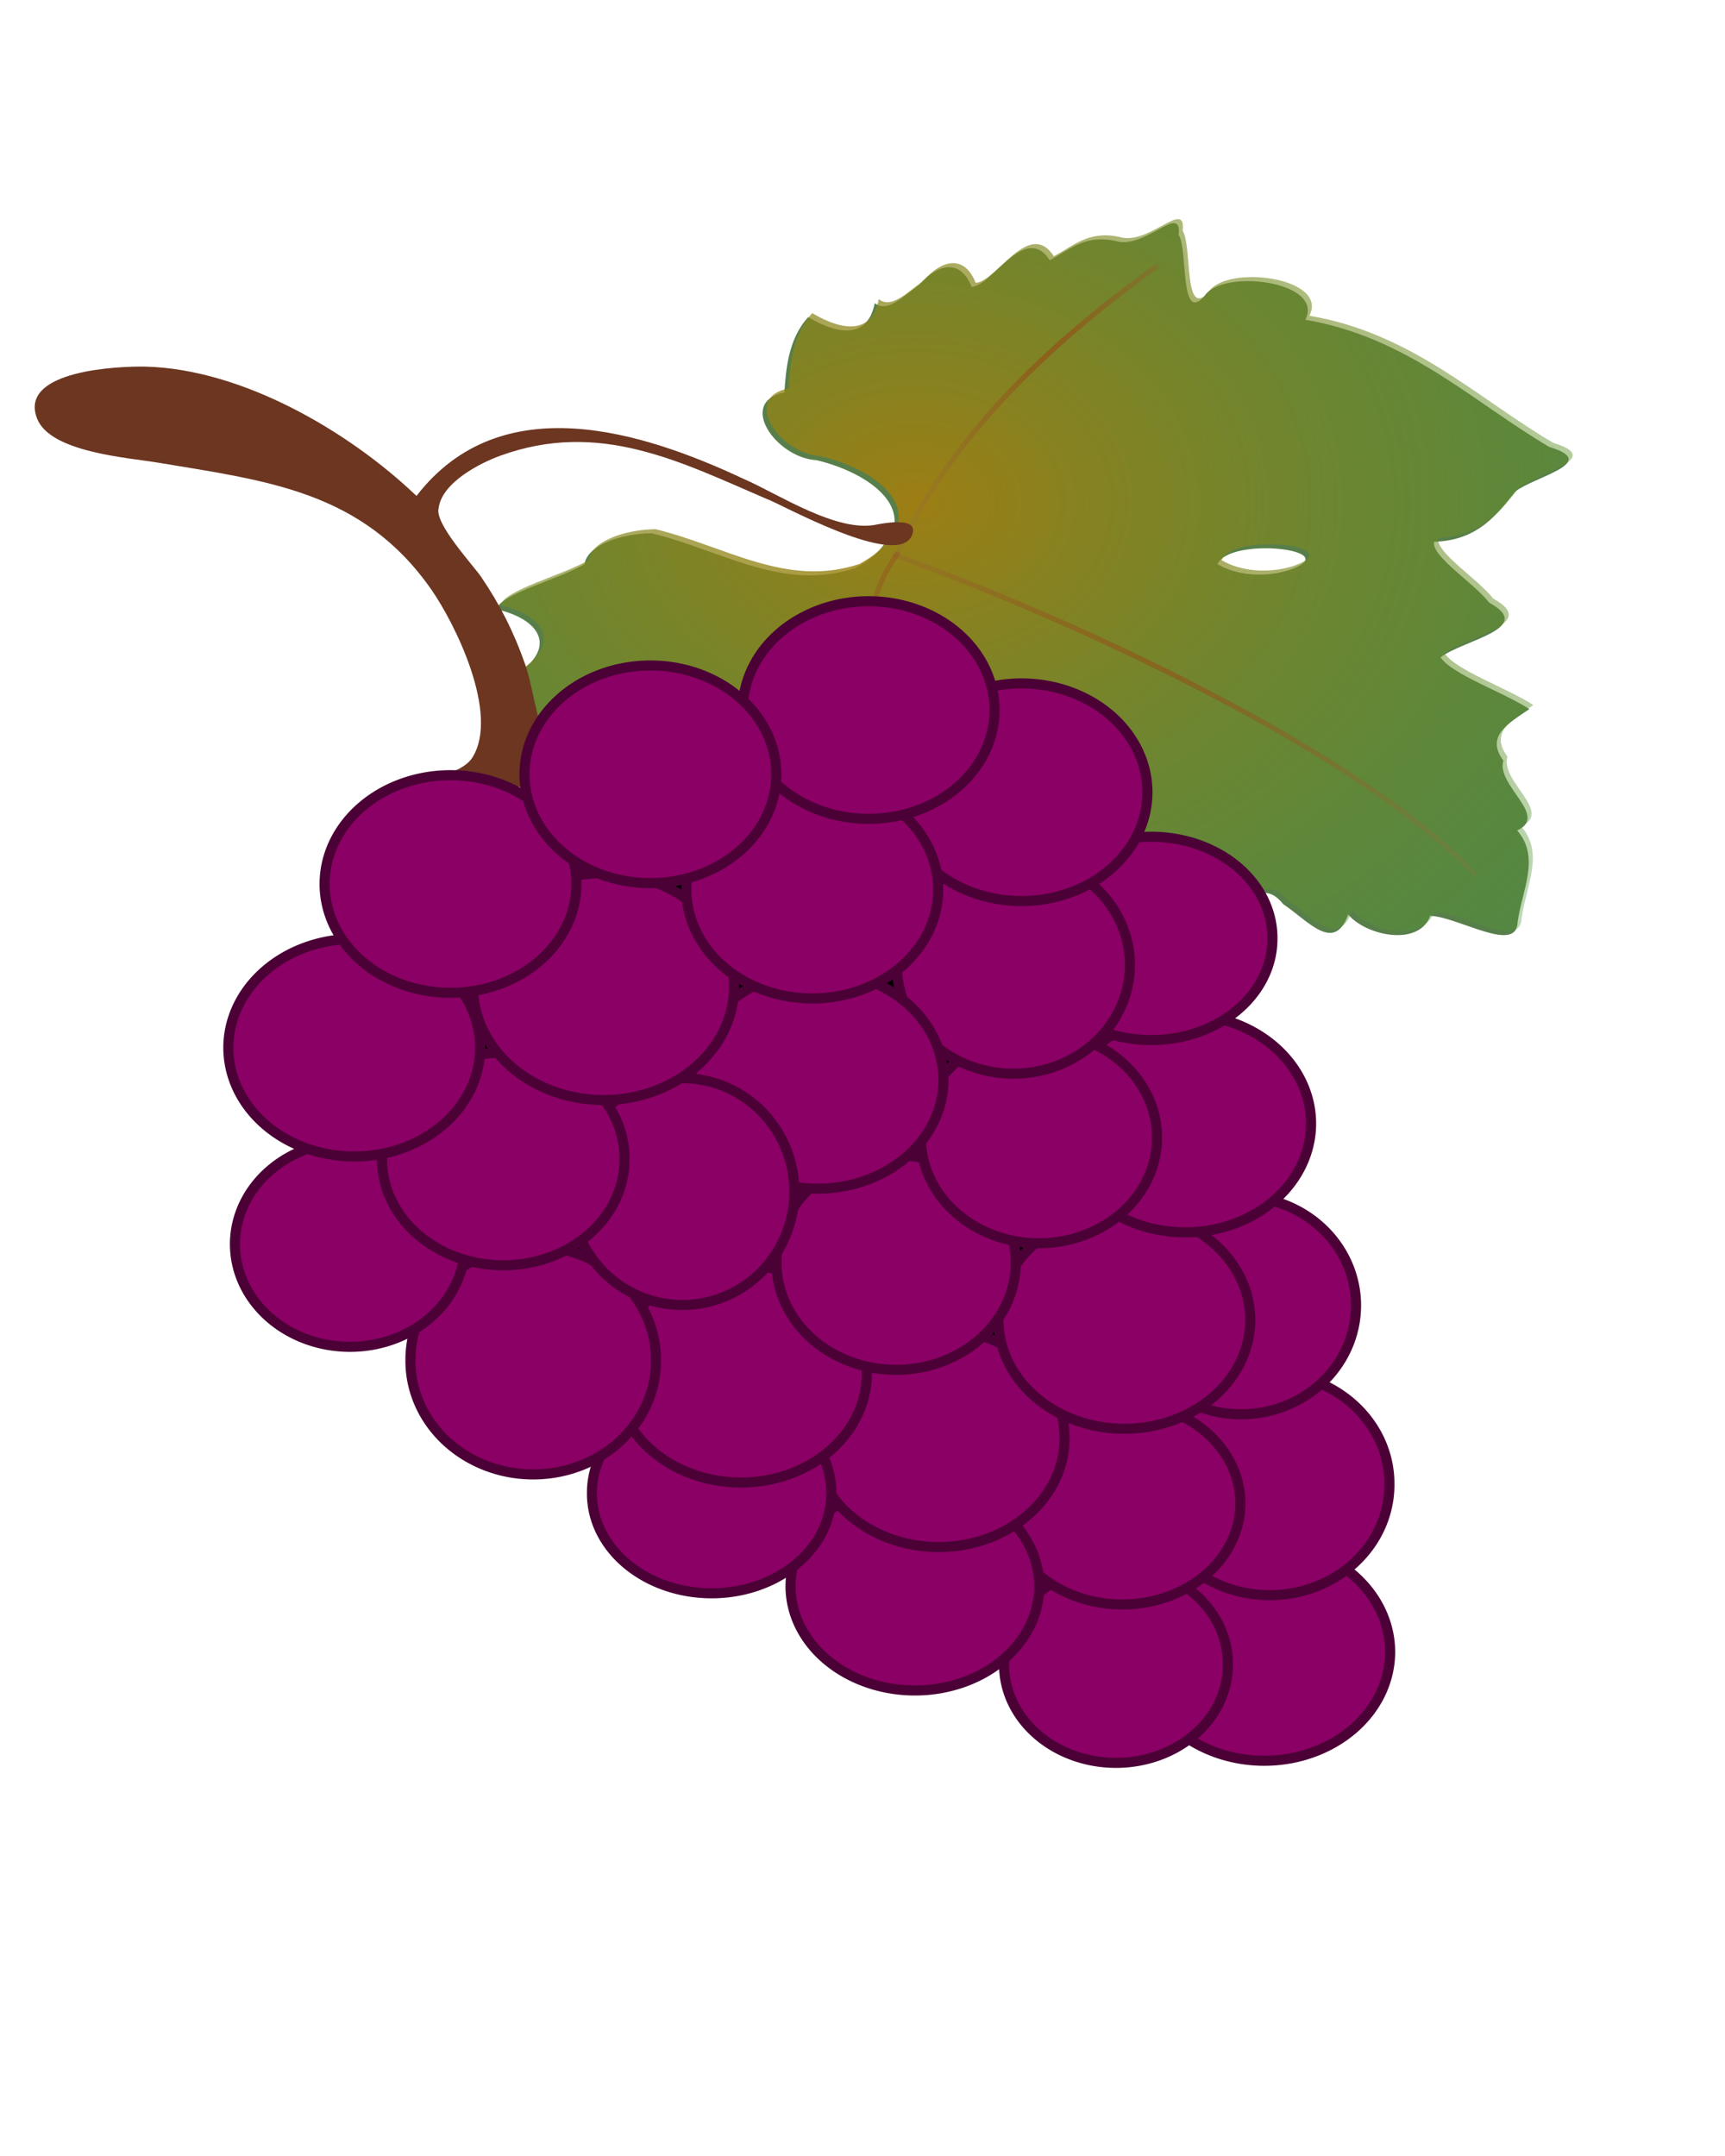 <?xml version="1.0" encoding="UTF-8"?>
<svg width="426.667" height="533.333" xmlns="http://www.w3.org/2000/svg" xmlns:svg="http://www.w3.org/2000/svg" xmlns:xlink="http://www.w3.org/1999/xlink">
 <title>uva</title>
 <defs>
  <linearGradient id="linearGradient3606">
   <stop stop-color="#993c0d" stop-opacity="0.546" offset="0" id="stop3607"/>
   <stop stop-color="#91713c" stop-opacity="0.268" offset="1" id="stop3608"/>
  </linearGradient>
  <linearGradient id="linearGradient3592">
   <stop stop-color="#a67e0d" stop-opacity="0.887" offset="0" id="stop3593"/>
   <stop stop-color="#4b9636" stop-opacity="0.351" offset="1" id="stop3594"/>
  </linearGradient>
  <radialGradient xlink:href="#linearGradient3592" r="0.743" id="radialGradient3590" fy="0.352" fx="0.393" cy="0.352" cx="0.393"/>
  <radialGradient xlink:href="#linearGradient3606" r="0.83" id="radialGradient6779" fy="0.232" fx="0.559" cy="0.232" cx="0.559"/>
 </defs>
 <g>
  <title>Layer 1</title>
  <g id="g6787">
   <path fill="#587f4a" id="path5" d="m211.59,140.508c-17.999,5.995 -33.051,-4.383 -50.436,-8.599c-7.996,0.106 -15.972,3.153 -16.562,7.643c-6.24,3.735 -21.014,7.399 -21.751,11.179c10.966,2.512 14.484,9.39 5.656,15.499c-6.054,5.594 -14.029,11.601 0.355,12.784c4.297,3.579 -2.255,17.348 2.641,17.3c10.041,-2.702 3.514,7.62 10.64,9.983c2.108,4.054 -1.522,15.059 8.443,7.69c8.384,-6.3 24.95,-14.387 33.997,-13.184c-4.867,5.807 -13.379,10.821 -12.206,18.253c-2.069,5.231 0.505,5.339 5.523,7.281c-1.086,6.215 7.605,22.478 17.544,13.472c9.265,-3.042 7.852,12.78 19.474,10.781c10.399,-4.666 16.808,5.724 24.055,6.375c4.259,-7.48 11.282,-3.949 16.96,0.619c8.278,-5.537 24.782,6.685 27.473,0.614c-0.095,-6.332 -6.575,-14.835 2.262,-17.284c-7.181,-5.534 -13.631,-11.675 -15.522,-19.462c-0.633,-7.446 3.931,8.702 9.108,1.268c7.651,0.91 16.011,11.057 22.245,8.445c5.193,-3.486 9.289,-15.671 15.957,-7.457c6.037,3.983 12.551,12.223 16.023,2.508c4.247,5.176 17.437,8.127 20.29,0.342c6.993,0.239 21.455,9.55 21.616,1.492c1.076,-7.759 5.684,-16.023 -0.113,-22.618c7.951,-3.638 -5.263,-11.105 -3.411,-17.276c-4.368,-5.92 0.796,-8.965 6.426,-12.744c-6.57,-4.263 -19.163,-8.58 -21.963,-12.808c5.688,-4.312 23.64,-7.178 12.025,-13.529c-3.655,-4.778 -14.427,-11.504 -13.608,-15.057c11.168,-0.305 15.907,-7.313 20.077,-12.437c4.719,-3.676 21.233,-7.172 8.409,-11.009c-19.12,-11.288 -35.109,-27.186 -60.335,-31.468c4.844,-9.551 -20.653,-12.798 -24.993,-5.814c-6.175,6.842 -3.975,-11.456 -6.351,-15.193c0.86,-8.182 -8.326,3.799 -15.678,1.51c-7.667,-1.652 -11.465,2.318 -16.206,4.776c-6.125,-9.463 -14.248,6.405 -19.323,6.578c-2.731,-6.825 -8.115,-6.003 -12.978,-0.489c-4.243,3.123 -7.919,6.959 -10.989,4.515c-1.686,8.615 -8.68,8.072 -16.469,3.474c-5.108,5.59 -5.485,13.408 -5.892,18.631c-11.744,2.326 -2.065,16.217 8.015,16.754c9.779,2.318 20.426,8.453 19.153,16.306c-2.475,5.159 -4.055,7.245 -9.58,10.354zm89.551,-0.945c3.03,-6.996 32.457,-3.498 17.586,1.504c-5.705,1.774 -12.703,1.402 -17.586,-1.504zm-52.422,58.395c5.34,-2.193 13.443,-7.743 10.102,0.612c-0.64,3.628 0.855,12.504 -4.204,5.273c-1.966,-1.962 -3.932,-3.923 -5.898,-5.885z"/>
   <path fill="url(#radialGradient3590)" id="path2960" d="m212.59,139.508c-17.999,5.995 -33.051,-4.383 -50.436,-8.599c-7.996,0.106 -15.972,3.153 -16.562,7.643c-6.24,3.735 -21.014,7.399 -21.751,11.179c10.966,2.512 14.484,9.39 5.656,15.499c-6.054,5.594 -14.029,11.601 0.355,12.784c4.297,3.579 -2.255,17.348 2.641,17.3c10.041,-2.702 3.514,7.62 10.64,9.983c2.108,4.054 -1.522,15.059 8.443,7.69c8.384,-6.3 24.95,-14.387 33.997,-13.184c-4.867,5.807 -13.379,10.821 -12.206,18.253c-2.069,5.231 0.505,5.339 5.523,7.281c-1.086,6.215 7.605,22.478 17.544,13.472c9.265,-3.042 7.852,12.78 19.474,10.781c10.399,-4.666 16.808,5.724 24.055,6.375c4.259,-7.48 11.282,-3.949 16.96,0.619c8.278,-5.537 24.782,6.685 27.473,0.614c-0.095,-6.332 -6.575,-14.835 2.262,-17.284c-7.181,-5.534 -13.631,-11.675 -15.522,-19.462c-0.633,-7.446 3.931,8.702 9.108,1.268c7.651,0.91 16.011,11.057 22.245,8.445c5.193,-3.486 9.289,-15.671 15.957,-7.457c6.037,3.983 12.551,12.223 16.023,2.508c4.247,5.176 17.437,8.127 20.29,0.342c6.993,0.239 21.455,9.55 21.616,1.492c1.076,-7.759 5.684,-16.023 -0.113,-22.618c7.951,-3.638 -5.263,-11.105 -3.411,-17.276c-4.368,-5.92 0.796,-8.965 6.426,-12.744c-6.57,-4.263 -19.163,-8.58 -21.963,-12.808c5.688,-4.312 23.64,-7.178 12.025,-13.529c-3.655,-4.778 -14.427,-11.504 -13.608,-15.057c11.168,-0.305 15.907,-7.313 20.077,-12.437c4.719,-3.676 21.233,-7.172 8.409,-11.009c-19.12,-11.288 -35.109,-27.186 -60.335,-31.468c4.844,-9.551 -20.653,-12.798 -24.993,-5.814c-6.175,6.842 -3.975,-11.456 -6.351,-15.193c0.86,-8.182 -8.326,3.799 -15.678,1.51c-7.667,-1.652 -11.465,2.318 -16.206,4.776c-6.125,-9.463 -14.248,6.405 -19.323,6.578c-2.731,-6.825 -8.115,-6.003 -12.978,-0.489c-4.243,3.123 -7.919,6.959 -10.989,4.515c-1.686,8.615 -8.68,8.072 -16.469,3.474c-5.108,5.59 -5.485,13.408 -5.892,18.631c-11.744,2.326 -2.065,16.217 8.015,16.754c9.779,2.318 20.426,8.453 19.153,16.306c-2.475,5.159 -4.055,7.245 -9.58,10.354zm89.551,-0.945c3.03,-6.996 32.457,-3.498 17.586,1.504c-5.705,1.774 -12.703,1.402 -17.586,-1.504zm-52.422,58.395c5.34,-2.193 13.443,-7.743 10.102,0.612c-0.64,3.628 0.855,12.504 -4.204,5.273c-1.966,-1.962 -3.932,-3.923 -5.898,-5.885z"/>
   <path fill="#000000" fill-rule="evenodd" stroke-width="1pt" id="path4322" d="m153.402,189.321l140.344,67.15l0,0l28.483,151.709l-175.559,-61.678l11.911,-15.42l-24.34,-10.943l-60.073,-32.829l79.235,-97.989z"/>
   <g fill="none" stroke="url(#radialGradient6779)" stroke-width="1.25" stroke-miterlimit="4" id="g3595">
    <path fill-opacity="0.75" fill-rule="evenodd" stroke-linecap="round" stroke-linejoin="round" marker-end="none" id="path1321" d="m221.42,137.364c45.123,16.277 113.884,48.256 143.133,78.626"/>
    <path fill-opacity="0.75" fill-rule="evenodd" stroke-linecap="round" stroke-linejoin="round" marker-end="none" id="path1322" d="m222.179,137.473c41.153,-16.546 92.525,-26.983 139.807,-24.272"/>
    <path fill-opacity="0.75" fill-rule="evenodd" stroke-linecap="round" stroke-linejoin="round" marker-end="none" id="path1323" d="m221.879,137.174c12.225,-27.578 36.009,-51.032 64.005,-71.138"/>
    <path fill-opacity="0.75" fill-rule="evenodd" stroke-linecap="round" stroke-linejoin="round" marker-end="none" id="path1324" d="m221.625,137.254c-31.009,15.456 -56.883,38.549 -68.578,64.611"/>
    <path fill-opacity="0.75" fill-rule="evenodd" stroke-linecap="round" stroke-linejoin="round" marker-end="none" id="path1325" d="m221.952,137.046c-17.198,23.46 -2.435,62.369 16.802,84.328c7.828,10.466 12.787,14.946 17.216,22.389"/>
   </g>
   <path fill="#8b0065" fill-rule="evenodd" stroke="#4b0136" stroke-width="2.5" stroke-linecap="round" stroke-linejoin="round" stroke-miterlimit="4" id="path4228" d="m343.835,408.647a31.137,26.915 0 1 0 -62.274,0a31.137,26.915 0 1 0 62.274,0z"/>
   <path fill="#8b0065" fill-rule="evenodd" stroke="#4b0136" stroke-width="2.5" stroke-linecap="round" stroke-linejoin="round" stroke-miterlimit="4" id="path4245" d="m343.656,367.148a29.598,27.298 0 1 0 -59.195,0a29.598,27.298 0 1 0 59.195,0z"/>
   <path fill="#8b0065" fill-rule="evenodd" stroke="#4b0136" stroke-width="2.5" stroke-linecap="round" stroke-linejoin="round" stroke-miterlimit="4" id="path4248" d="m303.702,411.699a27.674,24.237 0 1 0 -55.347,0a27.674,24.237 0 1 0 55.347,0z"/>
   <path fill="#8b0065" fill-rule="evenodd" stroke="#4b0136" stroke-width="2.5" stroke-linecap="round" stroke-linejoin="round" stroke-miterlimit="4" id="path4254" d="m335.403,322.934a28.443,26.915 0 1 0 -56.886,0a28.443,26.915 0 1 0 56.886,0z"/>
   <path fill="#8b0065" fill-rule="evenodd" stroke="#4b0136" stroke-width="2.5" stroke-linecap="round" stroke-linejoin="round" stroke-miterlimit="4" id="path4251" d="m306.797,371.891a29.212,25.003 0 1 0 -58.424,0a29.212,25.003 0 1 0 58.424,0z"/>
   <path fill="#8b0065" fill-rule="evenodd" stroke="#4b0136" stroke-width="2.5" stroke-linecap="round" stroke-linejoin="round" stroke-miterlimit="4" id="path4260" d="m257.044,392.408a30.752,25.767 0 1 0 -61.504,0a30.752,25.767 0 1 0 61.504,0z"/>
   <path fill="#8b0065" fill-rule="evenodd" stroke="#4b0136" stroke-width="2.5" stroke-linecap="round" stroke-linejoin="round" stroke-miterlimit="4" id="path4263" d="m263.32,355.781a31.137,26.915 0 1 0 -62.274,0a31.137,26.915 0 1 0 62.274,0z"/>
   <path fill="#8b0065" fill-rule="evenodd" stroke="#4b0136" stroke-width="2.5" stroke-linecap="round" stroke-linejoin="round" stroke-miterlimit="4" id="path4257" d="m309.241,326.522a31.137,26.915 0 1 0 -62.274,0a31.137,26.915 0 1 0 62.274,0z"/>
   <path fill="#8b0065" fill-rule="evenodd" stroke="#4b0136" stroke-width="2.5" stroke-linecap="round" stroke-linejoin="round" stroke-miterlimit="4" id="path4269" d="m324.284,277.931a31.137,26.915 0 1 0 -62.274,0a31.137,26.915 0 1 0 62.274,0z"/>
   <path fill="#8b0065" fill-rule="evenodd" stroke="#4b0136" stroke-width="2.5" stroke-linecap="round" stroke-linejoin="round" stroke-miterlimit="4" id="path4290" d="m205.617,369.37a29.598,24.619 0 1 0 -59.195,0a29.598,24.619 0 1 0 59.195,0z"/>
   <path fill="#8b0065" fill-rule="evenodd" stroke="#4b0136" stroke-width="2.5" stroke-linecap="round" stroke-linejoin="round" stroke-miterlimit="4" id="path4293" d="m214.398,339.82a31.137,26.915 0 1 0 -62.274,0a31.137,26.915 0 1 0 62.274,0z"/>
   <path fill="#8b0065" fill-rule="evenodd" stroke="#4b0136" stroke-width="2.5" stroke-linecap="round" stroke-linejoin="round" stroke-miterlimit="4" id="path4287" d="m162.253,336.501a30.365,28.067 0 1 0 -60.729,0a30.365,28.067 0 1 0 60.729,0z"/>
   <path fill="#8b0065" fill-rule="evenodd" stroke="#4b0136" stroke-width="2.5" stroke-linecap="round" stroke-linejoin="round" stroke-miterlimit="4" id="path4296" d="m251.245,312.323a29.595,26.533 0 1 0 -59.19,0a29.595,26.533 0 1 0 59.19,0z"/>
   <path fill="#8b0065" fill-rule="evenodd" stroke="#4b0136" stroke-width="2.5" stroke-linecap="round" stroke-linejoin="round" stroke-miterlimit="4" id="path4299" d="m286.184,281.398a29.213,26.15 0 1 0 -58.426,0a29.213,26.15 0 1 0 58.426,0z"/>
   <path fill="#8b0065" fill-rule="evenodd" stroke="#4b0136" stroke-width="2.5" stroke-linecap="round" stroke-linejoin="round" stroke-miterlimit="4" id="path4266" d="m314.721,232.136a29.983,25.002 0 1 0 -59.965,0a29.983,25.002 0 1 0 59.965,0z"/>
   <path fill="#8b0065" fill-rule="evenodd" stroke="#4b0136" stroke-width="2.5" stroke-linecap="round" stroke-linejoin="round" stroke-miterlimit="4" id="path4302" d="m279.472,238.685a28.826,26.918 0 1 0 -57.653,0a28.826,26.918 0 1 0 57.653,0z"/>
   <path fill="#8b0065" fill-rule="evenodd" stroke="#4b0136" stroke-width="2.5" stroke-linecap="round" stroke-linejoin="round" stroke-miterlimit="4" id="path4305" d="m233.359,267.131a31.137,26.915 0 1 0 -62.274,0a31.137,26.915 0 1 0 62.274,0z"/>
   <path fill="#8b0065" fill-rule="evenodd" stroke="#4b0136" stroke-width="2.5" stroke-linecap="round" stroke-linejoin="round" stroke-miterlimit="4" id="path4308" d="m196.47,294.765a27.682,28.05 0 1 0 -55.364,0a27.682,28.05 0 1 0 55.364,0z"/>
   <path fill="#8b0065" fill-rule="evenodd" stroke="#4b0136" stroke-width="2.5" stroke-linecap="round" stroke-linejoin="round" stroke-miterlimit="4" id="path4284" d="m115.002,307.778a28.443,25.385 0 1 0 -56.886,0a28.443,25.385 0 1 0 56.886,0z"/>
   <path fill="#8b0065" fill-rule="evenodd" stroke="#4b0136" stroke-width="2.5" stroke-linecap="round" stroke-linejoin="round" stroke-miterlimit="4" id="path4317" d="m154.463,286.696a29.983,26.15 0 1 0 -59.965,0a29.983,26.15 0 1 0 59.965,0z"/>
   <path fill="#8b0065" fill-rule="evenodd" stroke="#4b0136" stroke-width="2.5" stroke-linecap="round" stroke-linejoin="round" stroke-miterlimit="4" id="path4311" d="m118.757,259.171a31.137,26.915 0 1 0 -62.274,0a31.137,26.915 0 1 0 62.274,0z"/>
   <path fill="#8b0065" fill-rule="evenodd" stroke="#4b0136" stroke-width="2.5" stroke-linecap="round" stroke-linejoin="round" stroke-miterlimit="4" id="path4314" d="m181.568,244.053a32.288,28.065 0 1 0 -64.576,0a32.288,28.065 0 1 0 64.576,0z"/>
   <path fill="#8b0065" fill-rule="evenodd" stroke="#4b0136" stroke-width="2.5" stroke-linecap="round" stroke-linejoin="round" stroke-miterlimit="4" id="path4272" d="m283.807,195.98a31.137,26.915 0 1 0 -62.274,0a31.137,26.915 0 1 0 62.274,0z"/>
   <path fill="#8b0065" fill-rule="evenodd" stroke="#4b0136" stroke-width="2.5" stroke-linecap="round" stroke-linejoin="round" stroke-miterlimit="4" id="path4275" d="m232.053,220.08a31.137,26.915 0 1 0 -62.274,0a31.137,26.915 0 1 0 62.274,0z"/>
   <path fill="#8b0065" fill-rule="evenodd" stroke="#4b0136" stroke-width="2.5" stroke-linecap="round" stroke-linejoin="round" stroke-miterlimit="4" id="path7375" d="m245.989,175.646a31.137,26.915 0 1 0 -62.274,0a31.137,26.915 0 1 0 62.274,0z"/>
   <path fill="#6c3620" id="path14" d="m104.015,193.681l0,1l44,0l0,-1c-3.453,-1.946 -7.94,-3.042 -10.566,-6.144c-4.337,-5.121 -5.315,-16.785 -7.577,-23.255c-2.736,-7.827 -6.222,-14.773 -10.886,-21.601c-2,-2.929 -11.581,-13.193 -10.487,-16.989c0.774,-6.302 10.19,-11.12 15.179,-12.939c24.594,-8.967 44.601,1.498 65.93,10.657c3.25,1.07 32.506,17.579 35.964,8.992c1.371,-3.406 -2.582,-3.766 -8.566,-2.68c-9.801,2.292 -24.798,-7.699 -33.102,-11.273c-24.909,-11.665 -59.945,-22.905 -80.889,4.232c-16.735,-16.016 -43.137,-31.399 -67,-31.985c-5.95,-0.146 -31.64,0.724 -26.828,12.88c3.295,8.323 22.38,9.614 29.828,10.858c26.992,4.507 50.549,7.016 67.56,31.247c6.122,8.72 16.997,31.014 10.261,41.721c-2.239,3.559 -9.09,4.757 -12.821,6.279z"/>
   <path fill="#8b0065" fill-rule="evenodd" stroke="#4b0136" stroke-width="2.5" stroke-linecap="round" stroke-linejoin="round" stroke-miterlimit="4" id="path4281" d="m142.564,218.677a31.137,26.915 0 1 0 -62.274,0a31.137,26.915 0 1 0 62.274,0z"/>
   <path fill="#8b0065" fill-rule="evenodd" stroke="#4b0136" stroke-width="2.5" stroke-linecap="round" stroke-linejoin="round" stroke-miterlimit="4" id="path4278" d="m192.01,191.539a31.137,26.915 0 1 0 -62.274,0a31.137,26.915 0 1 0 62.274,0z"/>
  </g>
 </g>
</svg>